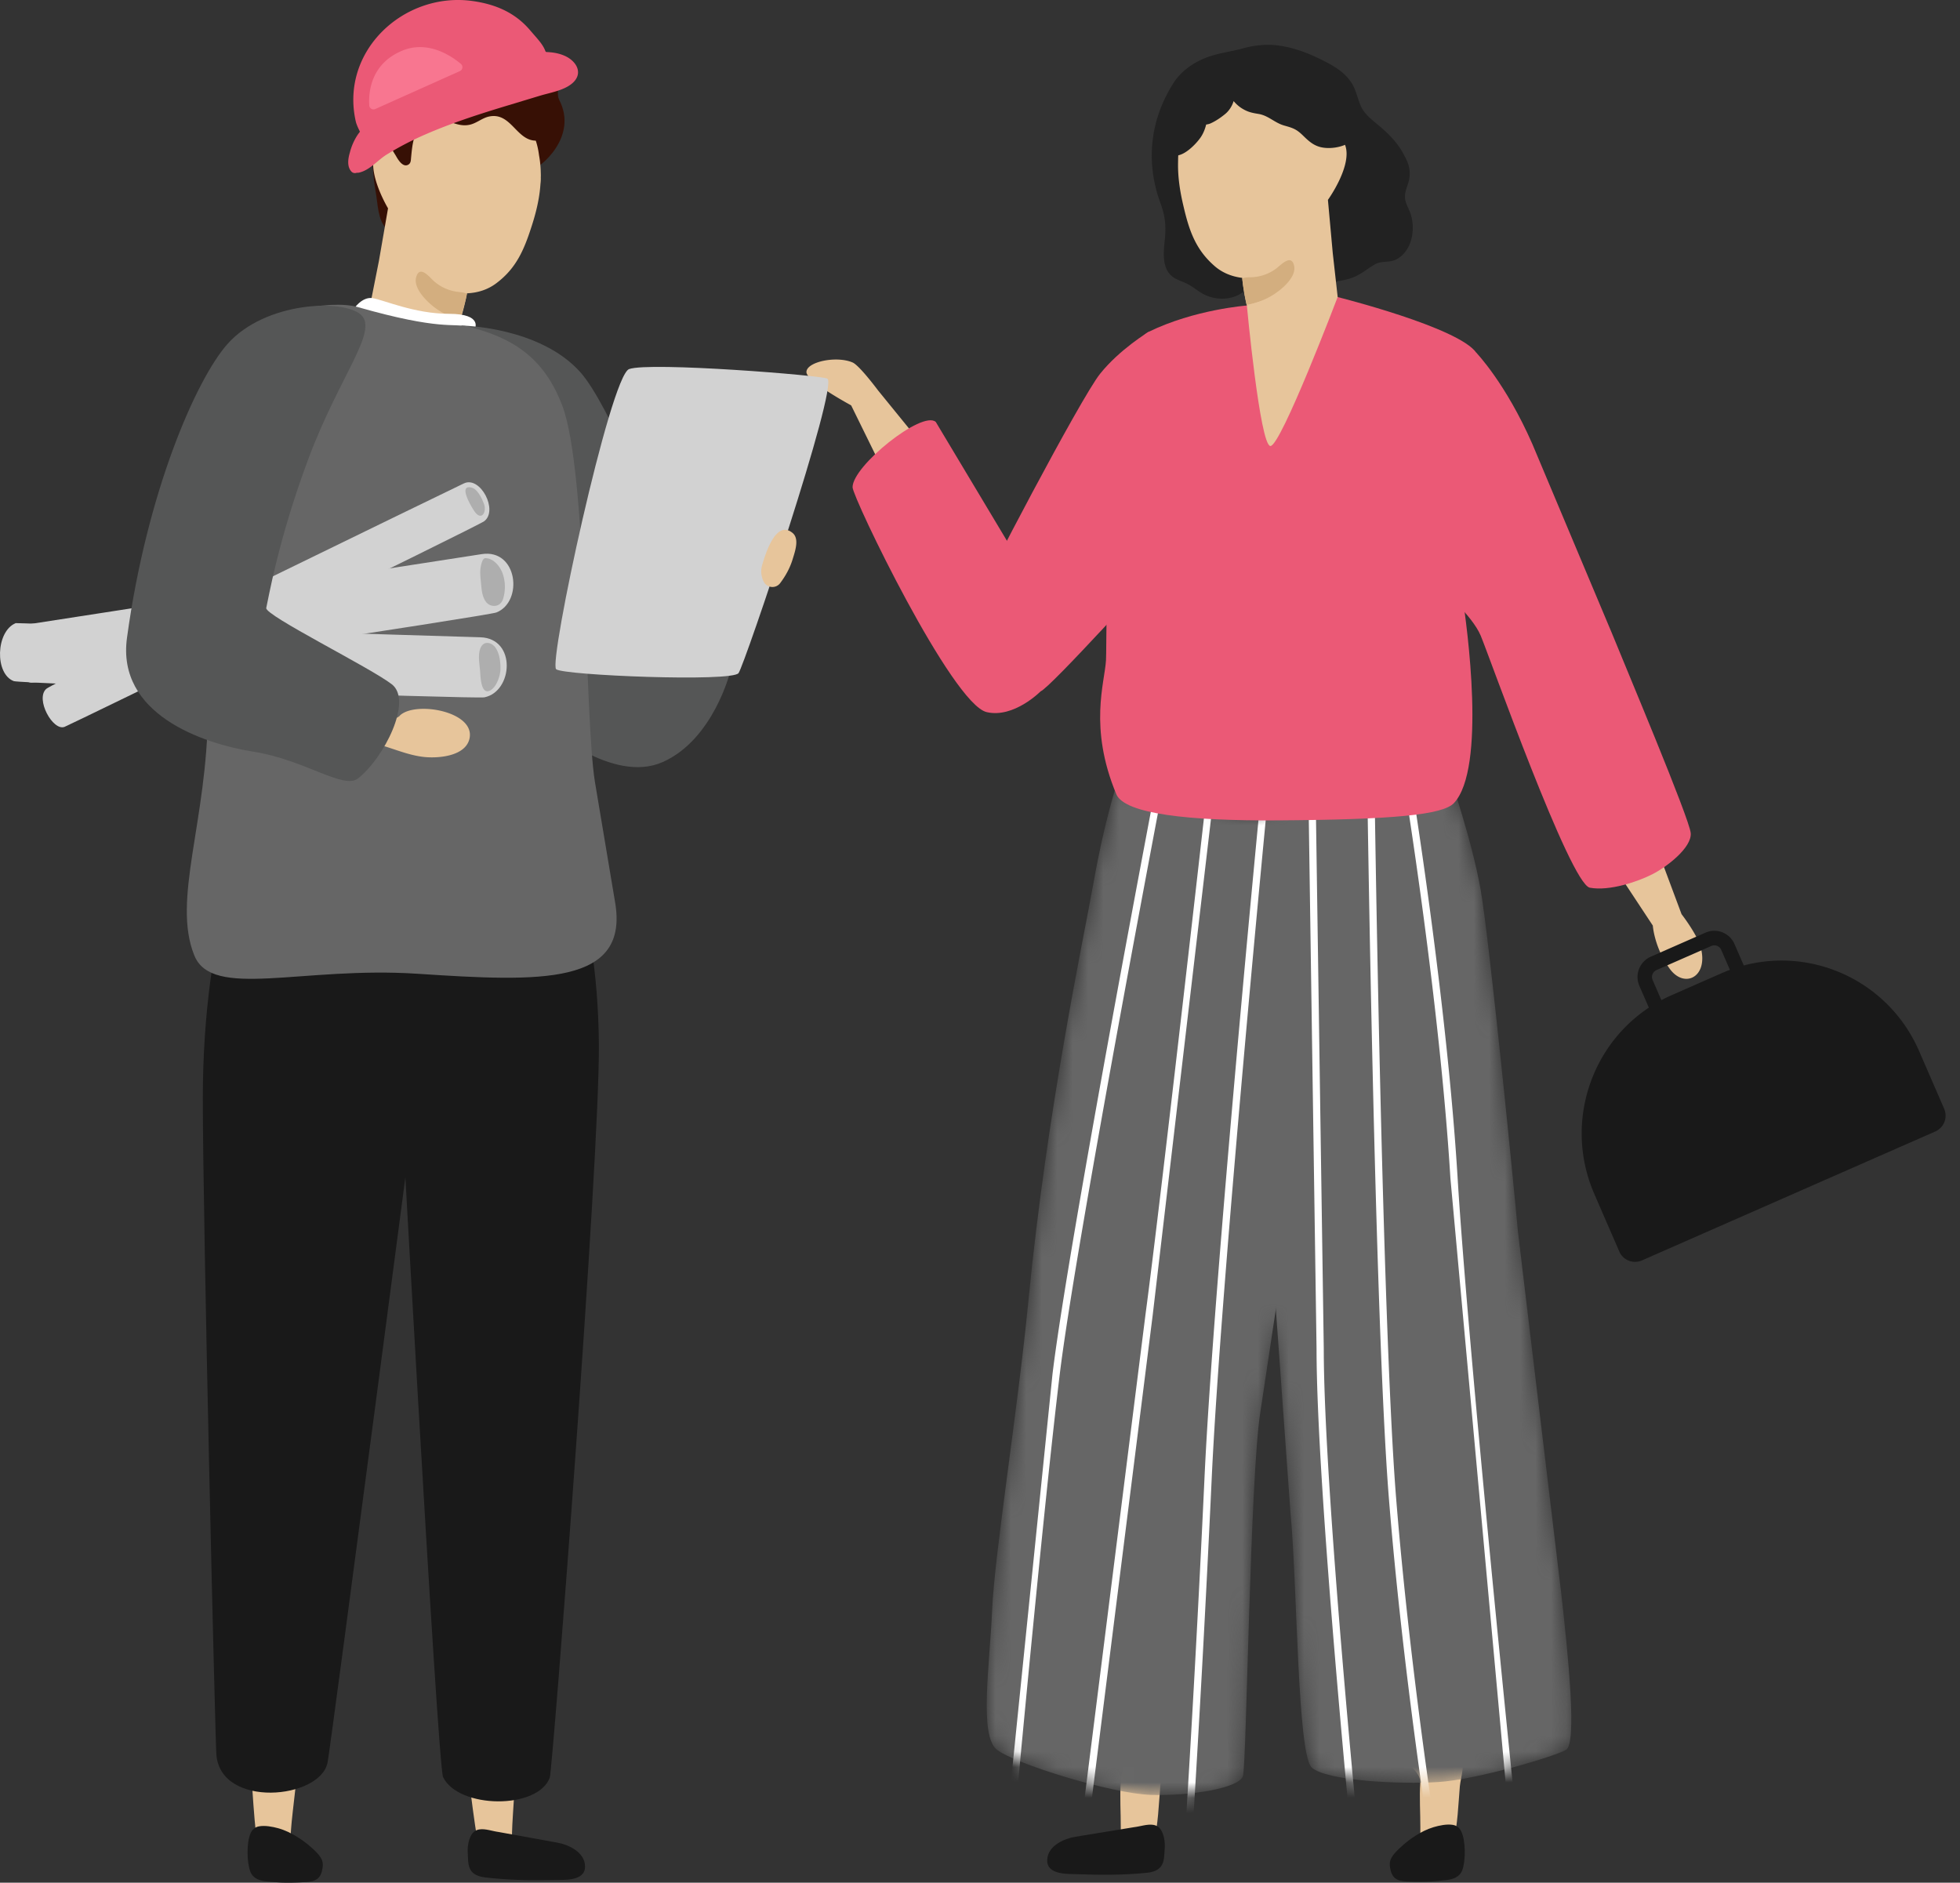 <svg xmlns="http://www.w3.org/2000/svg" xmlns:v="https://vecta.io/nano" width="127" height="122" fill="none"><rect width="100%" height="100%" fill="#333333" stroke="none"/><style><![CDATA[.B{fill:#e7c59b}.C{fill:#191919}.D{fill:#eb5976}.E{fill-rule:evenodd}]]></style><g class="E"><path d="M91.053 12.935a1.184 1.184 0 0 1-.001-.399c.051-.327.207-.621.261-.947.111-.674-.095-1.113-.42-1.699-.358-.642-.876-1.176-1.428-1.65-.483-.416-1.065-.812-1.315-1.426-.217-.532-.298-1.057-.64-1.54-.378-.534-.892-.882-1.458-1.185-1-.537-2.077-.986-3.208-1.14-.771-.105-1.575-.016-2.324.19s-1.526.293-2.262.558c-.844.303-1.702.877-2.194 1.643-2.423 3.766-1.1 7.187-.843 7.904.29.813.342 1.456.25 2.323-.092.875-.208 2.007.703 2.49.246.132.516.214.765.341.365.186.674.465 1.035.658.676.362 1.556.409 2.25.065.635-.314 1.128-.975 1.911-.849 1.361.222 3.177.57 4.529-.045.241-.037.482-.088.694-.146.706-.189 1.11-.578 1.708-.939.447-.265.957-.099 1.405-.33 1.02-.53 1.256-1.928.94-2.922-.115-.36-.302-.623-.358-.955z" fill="#222"></path><path d="m74.748 119.447.01-.04c.29-1.192.32-2.434.424-3.653.052-.598.462-1.662-.089-2.122-.177-.149-.409-.217-.638-.236-1.327-.108-1.763.984-1.837 2.127-.063.961.007 1.923.004 2.885-.001.78-.046 1.728.988 1.847.549.064.998-.308 1.138-.808z" class="B"></path><path d="M74.728 118.254c-.383-.063-.852.105-1.24.149l-3.803.622c-.72.115-1.82.583-1.83 1.527-.013.968 1.368.876 2.013.901 1.483.058 2.955.057 4.433-.091 1.204-.119 1.113-.864 1.166-1.556.028-.374-.017-.776-.18-1.117-.132-.278-.33-.397-.559-.435z" class="C"></path><path d="m94.157 119.447.011-.04c.29-1.192.32-2.434.424-3.653.052-.598.461-1.662-.09-2.122-.176-.149-3.69-.217-3.919-.236-1.326-.108 1.519.984 1.445 2.127-.063.961.007 1.923.005 2.885-.003.78-.047 1.728.987 1.847.549.064.997-.308 1.137-.808z" class="B"></path><path d="M94.13 118.254c-.383-.063-.865.038-1.24.149-.838.247-1.615.838-1.98 1.161-.791.698-.916.996-.84 1.46.11.673.431.875 1.076.901 1.482.058 1.99-.033 2.556-.091.438-.045.883-.199 1.049-.646.226-.605.22-1.911-.062-2.499-.133-.278-.33-.398-.558-.435z" class="C"></path></g><mask id="A" maskUnits="userSpaceOnUse" x="63" y="50" width="39" height="67"><path d="M101.168 103.295l-2.813-23.504c-.235-2.672-1.846-18.866-2.407-22.089S93.98 50.44 93.98 50.44l-12.423 1.838.013.755-8.973-2.956s-.929 2.555-1.744 7.154c-.638 3.597-2.995 14.542-4.22 27.12-.678 6.973-2.187 16.35-2.343 19.966s-.86 8.16.312 9.071 7.408 2.846 9.986 2.924 5.718-.439 5.953-1.225.456-19.338 1.127-23.583l.978-6.405.973 12.93c.438 4.48.438 15.643 1.375 16.508s5.704 1.1 8.204.943 7.579-1.667 8.282-2.092.156-5.926-.312-10.093z" fill="#fff"></path></mask><g mask="url(#A)" class="E"><path d="M72.595 50.077s-.928 2.555-1.745 7.154c-.637 3.597-2.994 14.542-4.219 27.12-.678 6.974-2.187 16.35-2.344 19.966s-.86 8.16.313 9.071 7.408 2.846 9.987 2.924 5.717-.439 5.952-1.225.456-19.338 1.127-23.583l3.326-22.089-.468-15.408-11.93-3.93z" fill="#666"></path><path d="M81.946 74.76l1.672 23.269c.438 4.48.438 15.643 1.375 16.508s5.704 1.1 8.204.943 7.579-1.667 8.282-2.092.156-5.926-.312-10.093l-2.813-23.504c-.234-2.672-1.846-18.866-2.407-22.089s-1.968-7.262-1.968-7.262l-12.423 1.838.39 22.482z" fill="#666"></path><path d="M65.968 115.547l-.467-.043 2.697-26.465c1.044-8.634 6.99-39.692 7.05-40.004l.46.089c-.06.312-6.003 31.354-7.046 39.972s-2.678 26.274-2.694 26.451zm4.671 1.848l-.465-.058 4.054-32.192c1.043-7.808 4.028-34.296 4.058-34.562l.466.053-4.06 34.571-4.053 32.188zm6.557 2.485l-.468-.031a1473.33 1473.33 0 0 0 1.318-24.072c.586-12.711 3.642-44.149 3.673-44.465l.467.046c-.031.316-3.086 31.742-3.672 44.44a1487.248 1487.248 0 0 1-1.318 24.082zm10.509.715c-.024-.239-2.398-24.075-2.398-33.178l-.547-37.335.468-.01.547 37.345c0 9.08 2.372 32.892 2.396 33.131l-.466.047zm5.082-.302c-.019-.115-1.866-11.64-2.792-23.19s-1.404-46.31-1.41-46.66l.47-.006c.004.35.483 35.097 1.407 46.63s2.77 23.036 2.787 23.151l-.462.075zm4.943-2.902l-3.75-41.044c-.695-11.41-2.955-25.323-2.977-25.462l.462-.077c.023.14 2.286 14.075 2.982 25.51.695 11.418 3.72 40.729 3.75 41.024l-.466.049z" fill="#fff"></path></g><g class="E"><g class="B"><path d="M56.93 25.344s-2.152.134-1.78.922l2.187 4.453 2.415-1.906-2.822-3.47z"></path><path d="M56.928 25.344s-1.23-1.661-1.686-1.856c-1.054-.452-2.998-.04-2.988.628.01.597 2.894 2.15 2.894 2.15l1.413-.312.367-.61zm29.903-5.724c1.036 1.37-1.57 3.042-2.62 3.266-.814.178-1.865-.118-2.594-.452-.505-.223-1.79-1.206-1.141-1.916a.373.373 0 0 1 .47-.05l-.168-.715a15.31 15.31 0 0 1-.258-1.466c0-.004-.005-.009-.001-.02l-.013-.111-.013-.108a.122.122 0 0 0-.008-.042c-.673-.083-1.312-.334-1.835-.81-1.206-1.07-1.612-2.312-1.967-3.842-.225-.944-.368-1.874-.35-2.807l.004-.256c.001-.113.011-.233.022-.347l.017-.143a6.53 6.53 0 0 1 .203-1.093c.251-1.196.843-2.176 2.077-2.854 1.251-.683 3.306-1 4.673-.43.932.39 1.827 1.256 2.237 2.181l.593 1.37s.754-.163.982.382c.547 1.313-1.097 3.595-1.097 3.595l.314 3.458.335 2.988.019.135c.048.006.088.041.119.086z"></path></g><path d="M82.444 19.137a4.645 4.645 0 0 1-1.667.617 15.434 15.434 0 0 1-.26-1.468.128.128 0 0 1 .025-.01c-.01-.001-.017-.008-.027-.009l-.014-.113c.002-.033-.006-.072-.01-.106.253-.11.458-.059.774-.095a2.828 2.828 0 0 0 1.46-.576c.321-.26.965-.928 1.13-.148.16.752-.864 1.578-1.411 1.908z" fill="#d3ae7f"></path><path d="M86.67 19.248l-5.884.551s-3.389.25-6.358 1.705-2.685 19.813-2.763 21.267-1.138 4.359.666 8.691c.537 1.29 4.757 1.738 10.45 1.7 7.513-.048 10.713-.36 11.427-1.12 2.11-2.245.854-11.45.541-13.455s1.957-14.177.918-15.718c-1.113-1.65-8.998-3.62-8.998-3.62z" class="D"></path><path d="M107.096 59.98s.094 1.435 1.106 2.812c.957 1.3 2.52.505 1.993-1.415-.232-.842-1.237-2.137-1.237-2.137l-1.734-4.65a714.4 714.4 0 0 0-2.593 1.654l2.465 3.735z" class="B"></path><path d="M95.67 22.869s1.9 1.975 3.62 5.905l5.156 12.263c.859 2.123 5.027 12.007 5.106 12.95s-1.563 2.201-2.5 2.673-2.758 1.1-4.036.865-6.51-14.994-7.071-16.33-2.594-3.066-3.063-3.538-2.187-2.606-1.484-4.605 1.875-5.929 1.875-5.929l2.397-4.254z" class="D"></path><path d="M80.791 19.799s.849 9.074 1.525 9.103 4.359-9.654 4.359-9.654-2.16-.575-2.306-.546-3.578 1.097-3.578 1.097z" class="B"></path><g class="D"><path d="M74.43 21.504s-1.866 1.12-3.144 2.711-7.842 14.15-7.842 14.445.996 5.025 1.465 5.578 1.934.74 2.52.558 7.677-8.023 7.677-8.023l.234-15.051-.91-.218z"></path><path d="M66.845 37.716L60.633 27.34c-.882-.767-5.392 2.849-5.39 4.233 0 .67 6.445 14.05 8.691 14.574 1.766.41 3.497-1.35 3.497-1.35l-.586-7.08z"></path></g><path d="M87.77 8.322a.189.189 0 0 0-.05.023c-.312-.738-.687-1.377-1.294-1.905-.734-.641-1.687-1.601-2.65-1.838-1.3-.315-3.143-.374-4.428.307-.383-.028-.825.231-1.127.405-.713.407-1.416.951-1.857 1.67-.48.777-.538 1.907-.422 2.788.021.168.165.328.35.3.532-.063 1.202-.732 1.508-1.175.166-.244.282-.532.354-.826.093-.016.186-.032.277-.072.346-.153.681-.386.97-.624.22-.182.438-.497.532-.825.15.178.325.336.507.454.39.25.662.306 1.1.378.647.103 1.038.571 1.667.752.542.154.777.217 1.202.63.405.396.743.712 1.318.801.789.122 1.967-.163 2.274-.985.05-.146-.066-.321-.23-.258z" fill="#222"></path><g class="C"><path d="m125.399 73.322-19.009 8.355a1.11 1.11 0 0 1-1.466-.577l-1.622-3.736c-2.149-4.948.096-10.713 5.015-12.875l3.236-1.423c4.919-2.163 10.649.097 12.798 5.045l1.622 3.736a1.123 1.123 0 0 1-.574 1.475z"></path><path d="M111.082 61.26a.486.486 0 0 0-.196.041l-3.55 1.56a.492.492 0 0 0-.252.647l.594 1.367a.486.486 0 0 0 .643.253l3.55-1.56a.493.493 0 0 0 .252-.647l-.594-1.367a.484.484 0 0 0-.447-.294zm-2.956 4.853a1.42 1.42 0 0 1-1.307-.86l-.594-1.367a1.44 1.44 0 0 1 .736-1.89l3.55-1.56c.349-.154.737-.16 1.091-.02.355.14.634.41.786.76l.594 1.367a1.44 1.44 0 0 1-.736 1.889l-3.55 1.56c-.183.081-.376.121-.57.121z"></path></g><path d="M24.985 4.632c.811-1.328 2.296-2.535 3.936-2.551.69-.005 1.438.362 1.587 1.078.645-.27 1.51-.223 2.099-.068.676.17 1.078.687 1.775.845.55.125 1.103.137 1.622.372.599.272-.079 1.57.228 2.16 1.226 2.358-1.122 4.376-1.941 4.65-1.709.573-2.904 2.203-4.594 2.875-1.286.513-3.03.622-4.43.548l-.008.18c-.024.097-.133.18-.223.089-.557-.533-.557-1.626-.687-2.34-.197-1.071-.212-2.186-.36-3.27-.078-.594-.177-1.174-.143-1.78.062-1.126.57-1.852 1.14-2.788z" fill="#371005"></path><path d="M23.808 20.078c-1.141 1.285 1.312 3.164 2.34 3.48.797.241 1.87.034 2.629-.237.517-.18 1.877-1.048 1.29-1.815-.107-.136-.308-.55-.237-.787a15.5 15.5 0 0 0 .377-1.44l.026-.129c.004-.033.016-.074.02-.107.003-.013.01-.022.011-.036.679-.031 1.337-.228 1.902-.658 1.286-.966 1.792-2.165 2.274-3.664.301-.922.52-1.837.58-2.768a2.54 2.54 0 0 0 .021-.436c.005-.057.004-.11.003-.167l-.008-.283a6.98 6.98 0 0 0-.109-.968c-.152-1.208-.66-2.238-1.834-3.012-1.19-.791-3.212-1.274-4.622-.825-.96.311-1.923 1.099-2.408 1.986l-.705 1.316s-.74-.222-1.01.298c-.655 1.267.795 3.674.795 3.674l-.593 3.42-.586 2.949-.03.134c-.048.002-.091.033-.126.075z" class="B"></path><path d="M28.217 19.965a4.647 4.647 0 0 0 1.61.756l.381-1.441a.09.09 0 0 0-.024-.012c.009-.001.017-.007.027-.008l.023-.11c.002-.034.012-.073.019-.107-.242-.129-.45-.096-.763-.158a2.825 2.825 0 0 1-1.407-.698c-.299-.285-.885-1.004-1.113-.24-.223.735.729 1.644 1.247 2.018z" fill="#d3ae7f"></path><path d="M26.236 6.635c.92-1.028 2.119-1.44 3.48-1.462.8-.017 1.417.344 2.18.508.651.141 1.293.315 1.89.624.544.283 1.51.87 1.704 1.574.054.014.102.046.12.106.184.588-.076 1.066-.764 1.124-1.376.121-1.693-1.882-3.174-1.554-.466.103-.838.479-1.338.547-.467.07-.826-.093-1.275-.221s-.978-.252-1.418-.021c-.844.444-.924 1.52-1.005 2.363-.015.155-.009.332-.157.433-.35.236-.669-.278-.81-.53-.091-.16-.204-.31-.27-.483-.102-.26-.217-.438-.227-.728a2.23 2.23 0 0 1 .157-.847c.197-.532.53-1.013.907-1.433z" fill="#371005"></path><path d="M36.612 3.627c-.378-.173-.792-.242-1.216-.256a1.672 1.672 0 0 1-.047-.034c-.17-.468-.488-.776-1.021-1.4C33.348.794 32.069.265 30.597.063c-4.413-.605-8.576 3.232-7.545 7.804.045.2.157.433.27.668l-.115.153a3.761 3.761 0 0 0-.535 1.186c-.138.456-.184.944.104 1.25.078.083.2.11.308.082.011-.003.022-.01.033-.014.055.01.11.003.164-.01.697-.168 1.176-.792 1.763-1.159a19.642 19.642 0 0 1 2.596-1.345c1.592-.689 3.24-1.227 4.896-1.734l2.441-.738c.659-.2 1.512-.332 2.061-.773.783-.628.359-1.446-.426-1.806z" class="D"></path><path d="M24.315 7.066a.275.275 0 0 1-.388-.234c-.053-.808.066-2.67 2.108-3.537 1.672-.71 3.192.31 3.83.847a.278.278 0 0 1-.067.466l-5.483 2.458z" fill="#f87690"></path><path d="M30.756 21.338s.579-1.002-1.663-1.002-4.278-.917-4.959-1.018-1.208.694-1.208.694l5.904 1.71c.351 0 1.927-.384 1.927-.384z" fill="#fff"></path><g fill="#555656"><path d="M47.315 43.525s-1.084 4.39-4.366 5.854-7.56-2.367-7.56-2.367 3.893-5.341 5.2-5.472 6.726 1.985 6.726 1.985z"></path><path d="M29.9 21.096s5.049.065 7.694 3.012c1.91 2.13 4.96 10.023 4.96 10.023l-2.968 10.494s-1.992.511-2.422.354-7.265-23.883-7.265-23.883z"></path></g><path d="m31.036 119.739-.01-.039c-.27-1.197-.816-5.737-.9-6.957-.042-.599 3.304-1.179 3.36-.034.046.962-.294 5.066-.308 6.027-.011.78.018 1.728-1.018 1.831-.55.053-.992-.325-1.124-.828z" class="B"></path><path d="M31.072 118.547c.385-.057.85.12 1.24.17l3.791.687c.718.125 1.809.612 1.805 1.557-.005.968-1.384.852-2.03.866-1.482.034-2.954.007-4.429-.165-1.202-.14-1.1-.883-1.14-1.575-.023-.375.029-.776.197-1.114.138-.276.338-.392.566-.426z" class="C"></path><path d="m16.671 119.418-.007-.041c-.213-1.209-.469-5.79-.494-7.012-.013-.6 3.26-.71 3.26.436 0 .964-.51 4.76-.57 5.72-.05.778-.067 1.727-1.107 1.778-.55.027-.975-.372-1.082-.881z" class="B"></path><g class="C"><path d="M16.787 118.35c.382-.071.867.021 1.244.124.843.232 1.63.807 2.003 1.122.805.682.935.977.868 1.442-.096.676-.413.884-1.058.922-1.48.089-1.99.008-2.558-.039-.438-.036-.885-.182-1.06-.624-.239-.602-.258-1.907.011-2.5.128-.281.323-.405.55-.447zm19.07-65.34s2.874 5.001 2.948 14.673c.057 7.5-3 47.008-3.181 47.504-.762 2.092-5.919 2.033-6.915-.03-.361-.749-2.956-48.074-2.956-48.074l-.515-12.863s.924-3.287 2.378-3.734 8.24 2.524 8.24 2.524z"></path><path d="M16.238 53.322s-3.097 6.512-3.096 17.834c0 8.12.802 41.5.877 42.527.256 3.537 6.774 2.915 7.21.511.258-1.429 6.09-45.905 6.09-45.905l-.066-14.782-11.015-.185z"></path></g><path d="M23.181 19.899c5.382 1.537 6.212 1.027 7.148 1.262 2.824.707 4.916 1.964 6.113 5.148 1.584 4.209 1.45 20.164 2.098 24.308l1.301 7.765c.996 5.496-4.813 5.245-12.778 4.72-7.497-.494-13.306 1.676-14.47-1.183-1.465-3.596.83-8.675.879-15.8.068-9.907-.134-20.251 2.05-23.819 1.29-2.104 5.85-2.918 7.66-2.401z" fill="#666"></path><g fill="#d2d2d2"><path d="M31.213 35.908L1.439 40.517c-1.182.766-.75 3.5.562 3.72.463.077 29.65-4.341 30.166-4.548 1.757-.704 1.374-4.14-.954-3.781z"></path><path d="M31.13 41.297l-30.112-.918c-1.3.537-1.37 3.304-.12 3.76.441.16 29.941 1.16 30.486 1.05 1.855-.37 2.099-3.818-.255-3.892z"></path><path d="M30.067 31.321c-.17.078-26.56 12.876-27.063 13.313-.742.646.422 2.767 1.181 2.467.437-.173 26.75-12.99 27.193-13.328.915-.695-.247-2.939-1.31-2.452z"></path></g><path d="M19.84 44.316c.742-.098 1.436.267 2.088.57l3.804 1.623.152-.106c.01-.01.014-.023.024-.033.998-.969 4.971-.265 4.503 1.536-.286 1.1-1.999 1.241-2.904 1.15-1.208-.121-2.29-.693-3.47-.929l-2.493-.56c-.649-.142-1.346-.182-1.91-.556-.194-.13-.091-.396.123-.41.273-.018.678.18.934.055.511-.252-.25-.569-.227-.864.003-.03.132-.261.148-.241a.586.586 0 0 1-.123-.262c-.357-.158-.701-.34-.794-.742-.021-.095.042-.218.144-.231z" class="B"></path><path d="M23.405 20.413c1.113 1.062-1.406 3.95-3.399 9.257s-2.637 9.256-2.754 9.728 6.797 3.89 8.145 4.952-.498 4.745-2.192 6.09c-.943.749-3.433-1.197-6.773-1.727s-8.873-2.45-8.205-7.37c1.29-9.492 4.495-16.769 6.505-19.043 2.45-2.77 7.56-2.948 8.673-1.887z" fill="#555656"></path><path d="M36.036 43.367c.462.399 11.41.84 11.82.251s6.456-18.504 5.76-19.078c-.257-.21-11.523-1.107-12.853-.623-1.226.446-5.237 19.011-4.727 19.45z" fill="#d2d2d2"></path><path d="M51.443 35.97c.14-.472.303-1.115-.09-1.436-1.097-.896-1.778 1.442-1.977 2.11a1.46 1.46 0 0 0 .11 1.049.63.63 0 0 0 1.07.089c.364-.485.649-1.01.82-1.595l.067-.218z" class="B"></path><path d="M31.265 36.332c.037-.086.11-.171.215-.163a.66.66 0 0 1 .132.023c.01 0 .017-.005.026-.002.435.122.737.512.909.913a2.64 2.64 0 0 1 .036 1.751c-.101.267-.324.428-.609.408-.61-.043-.746-.774-.786-1.263-.049-.58-.16-1.1.077-1.667zm-.156 7.158c.024.288.037 1.52.612 1.273.445-.191.705-.983.707-1.418.004-.45-.055-.978-.313-1.362-.233-.346-.731-.482-.953-.047s-.092 1.083-.053 1.554zm-.543-11.89c.387.101.686.744.802 1.082.173.506-.168 1.103-.622.458-.164-.233-1.115-1.785-.18-1.54z" fill="#aeaeae"></path></g></svg>